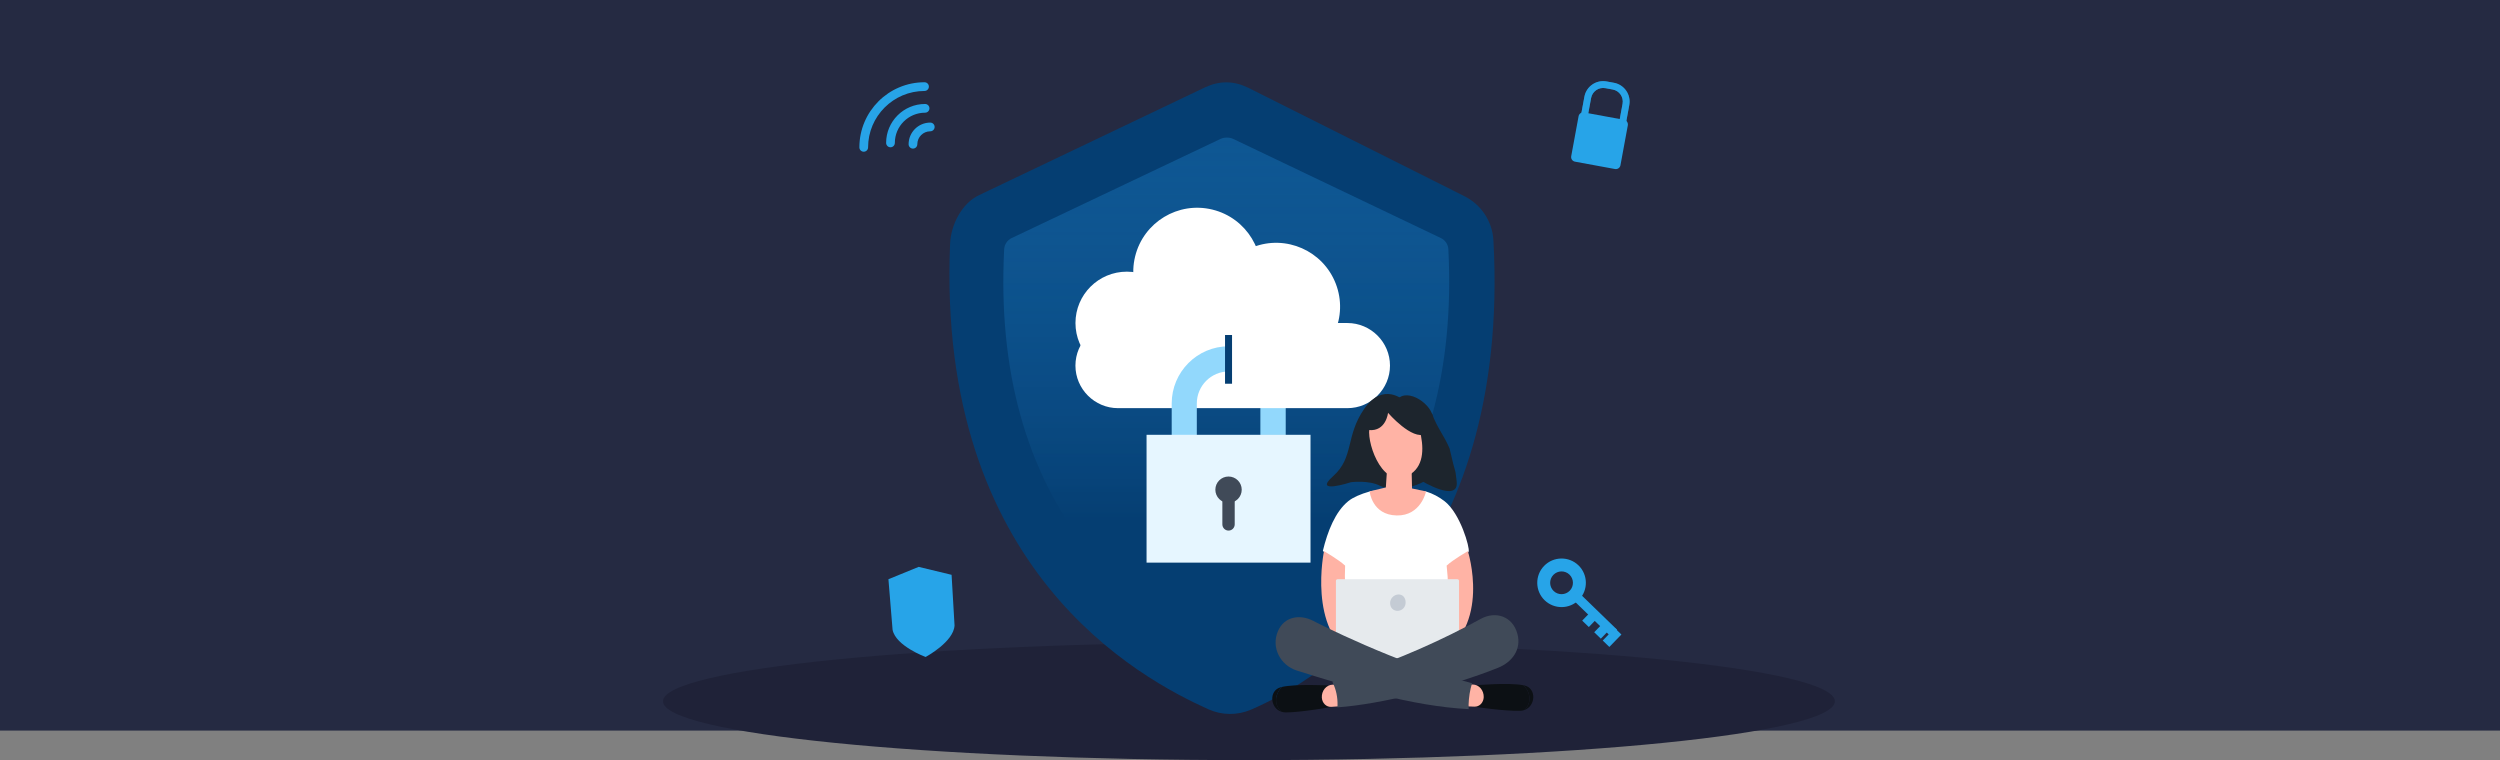 <svg width="1184" height="360" viewBox="0 0 1184 360" fill="none" xmlns="http://www.w3.org/2000/svg">
<rect x="0" y="0" width="1184" height="360" fill="#808080" stroke="none"/>
<rect width="1184" height="346" fill="#252A42"/>
<path d="M591.5 360C744.759 360 869 347.518 869 332.122C869 316.725 744.759 304.244 591.5 304.244C438.241 304.244 314 316.725 314 332.122C314 347.518 438.241 360 591.5 360Z" fill="#1F2238"/>
<path d="M707.28 113.815C706.785 104.788 701.413 96.742 693.281 92.783L591.07 41.517C584.322 38.232 577.626 38.166 570.815 41.316L463.782 92.37C455.572 96.169 450.346 106.394 449.964 115.427C443.43 270.158 540.203 321.483 572.325 335.923C578.695 338.787 585.964 338.858 592.391 336.122C624.791 322.321 715.694 267.32 707.282 113.815H707.28Z" fill="#053E72"/>
<path d="M685.941 118.056C685.824 115.769 684.463 113.727 682.392 112.745L584 65.768C582.311 64.966 579.777 64.966 578.086 65.768L479.123 112.745C477.052 113.728 475.691 115.769 475.574 118.056C472.646 175.284 485.873 223.033 514.91 260.041C537.05 288.256 563.771 304.192 578.947 311.247C580.618 312.025 581.852 312.3 583.524 311.522C598.7 304.467 624.465 288.256 646.603 260.041C675.641 223.033 688.867 175.283 685.94 118.056H685.941Z" fill="url(#paint0_linear_4153_34313)"/>
<path d="M608.915 193.002H596.915V206.002H608.915V193.002Z" fill="#92D8FC"/>
<path d="M533.675 177.305C547.115 177.305 558.01 166.416 558.01 152.983C558.01 139.55 547.115 128.661 533.675 128.661C520.235 128.661 509.34 139.55 509.34 152.983C509.34 166.416 520.235 177.305 533.675 177.305Z" fill="white"/>
<path d="M596.402 135.847C600.379 119.616 590.438 103.236 574.198 99.261C557.958 95.287 541.57 105.223 537.593 121.454C533.616 137.685 543.557 154.065 559.797 158.04C576.036 162.014 592.425 152.079 596.402 135.847Z" fill="white"/>
<path d="M615.32 173.468C630.91 167.431 638.651 149.905 632.611 134.323C626.57 118.741 609.035 111.004 593.444 117.041C577.854 123.079 570.113 140.605 576.154 156.187C582.195 171.769 599.73 179.506 615.32 173.468Z" fill="white"/>
<path d="M638.129 193.303H529.493C518.407 193.303 509.323 184.224 509.323 173.143C509.323 162.062 518.407 152.983 529.493 152.983H638.129C649.216 152.983 658.3 162.062 658.3 173.143C658.3 184.224 649.216 193.303 638.129 193.303Z" fill="white"/>
<path d="M566.795 206.002H554.915V191.096C554.915 176.155 567.025 164.002 581.915 164.002V175.924C573.593 175.924 566.812 182.728 566.812 191.079V205.985L566.795 206.002Z" fill="#92D8FC"/>
<path d="M620.66 205.921H543.009V266.461H620.66V205.921Z" fill="#E6F6FF"/>
<path d="M588.081 231.923C588.081 228.478 585.282 225.68 581.834 225.68C578.387 225.68 575.588 228.478 575.588 231.923C575.588 235.369 578.387 238.167 581.834 238.167C585.282 238.167 588.081 235.369 588.081 231.923Z" fill="#404A58"/>
<path d="M581.834 251.286C580.215 251.286 578.909 249.966 578.909 248.329V231.957C578.909 230.319 580.215 228.999 581.834 228.999C583.454 228.999 584.76 230.319 584.76 231.957V248.329C584.76 249.966 583.454 251.286 581.834 251.286Z" fill="#404A58"/>
<path d="M583.495 158.659H580.174V181.737H583.495V158.659Z" fill="#053E72"/>
<path d="M684.159 237.382C681.494 235.311 678.547 233.75 675.422 232.789C674.249 232.428 667.911 234.508 663.994 234.407C658.616 234.268 653.143 231.502 648.711 232.751C644.308 233.99 640.705 235.61 638.624 237.282C632.396 242.288 628.74 251.622 626.512 260.869C630.731 265.764 636.041 267.939 636.041 267.939L637.022 312.881L660.538 326.478L687.378 311.25L686.417 267.33C686.417 267.33 694.94 262.844 695.565 261.213C696.191 259.582 691.681 243.225 684.161 237.383L684.159 237.382Z" fill="white"/>
<path d="M695.181 261.038C695.181 261.038 706.623 296.774 680.531 311.461C675.113 310.65 677.198 300.515 677.198 300.515C677.198 300.515 688.535 297.687 685.13 267.878C688.265 264.972 695.182 261.038 695.182 261.038H695.181Z" fill="#FFB3A5"/>
<path d="M627.047 261.038C627.047 261.038 619.214 298.341 641.622 311.461C647.013 310.65 644.939 300.515 644.939 300.515C644.939 300.515 635.848 295.446 637.047 267.878C633.928 264.972 627.046 261.038 627.046 261.038H627.047Z" fill="#FFB3A5"/>
<path d="M690.2 313.669H633.491C633.05 313.669 632.693 313.312 632.693 312.871V275.11C632.693 274.669 633.05 274.312 633.491 274.312H690.2C690.642 274.312 690.999 274.669 690.999 275.11V312.871C690.999 313.312 690.642 313.669 690.2 313.669Z" fill="#E6EAED"/>
<path d="M658.406 284.971C658.098 287.059 659.216 288.954 661.305 289.262C663.394 289.571 665.338 288.129 665.648 286.041C665.956 283.953 665.001 281.879 662.912 281.571C660.823 281.263 658.716 282.883 658.406 284.971Z" fill="#C4CBD4"/>
<path d="M607.116 325.338C613.788 323.806 629.211 324.63 629.211 324.63L629.839 326.327L630.878 334.767C630.878 334.767 616.19 337.413 608.95 337.406C608.212 337.406 607.536 337.294 606.92 337.103C606.698 336.905 606.483 336.7 606.279 336.477C603.208 333.124 604.095 328.199 607.116 325.338Z" fill="#0C1014"/>
<path d="M606.455 325.505C606.663 325.447 606.885 325.392 607.116 325.338C604.093 328.199 603.206 333.124 606.279 336.477C606.483 336.7 606.698 336.905 606.92 337.103C601.489 335.413 600.845 327.081 606.455 325.505Z" fill="#0C1014"/>
<path d="M633.644 324.154L631.032 324.265C629.63 324.325 628.308 325.007 627.363 326.16C626.419 327.312 625.935 328.837 626.018 330.391C626.084 331.63 626.592 332.789 627.431 333.611C628.27 334.433 629.37 334.85 630.487 334.771L634.483 334.487L633.645 324.152L633.644 324.154Z" fill="#FFB3A5"/>
<path d="M721.457 324.526C714.748 323.199 699.352 324.495 699.352 324.495L698.767 326.212L697.94 334.68C697.94 334.68 712.688 336.874 719.925 336.646C720.663 336.622 721.335 336.491 721.947 336.281C722.162 336.077 722.374 335.865 722.572 335.636C725.558 332.19 724.549 327.295 721.457 324.527V324.526Z" fill="#0C1014"/>
<path d="M722.121 324.672C721.911 324.62 721.688 324.571 721.455 324.525C724.547 327.293 725.558 332.19 722.57 335.634C722.373 335.863 722.161 336.075 721.946 336.279C727.332 334.423 727.767 326.076 722.12 324.67L722.121 324.672Z" fill="#0C1014"/>
<path d="M694.91 324.157L697.523 324.189C698.927 324.206 700.265 324.848 701.238 325.972C702.21 327.096 702.732 328.605 702.689 330.161C702.655 331.401 702.175 332.574 701.358 333.422C700.54 334.269 699.45 334.719 698.332 334.675L694.331 334.514L694.912 324.157H694.91Z" fill="#FFB3A5"/>
<path d="M646.116 193.582C637.104 206.584 641.376 216.587 631.379 225.5C621.382 234.414 639.833 228.372 639.833 228.372C639.833 228.372 648.137 227.271 653.555 230.057C658.974 232.842 674.879 231.784 680.452 222.263C686.025 212.742 664.943 189.692 664.943 189.692C664.943 189.692 655.129 180.58 646.116 193.582Z" fill="#1D252D"/>
<path d="M686.529 212.432C683.683 205.794 680.745 202.827 678.199 195.942C675.653 189.058 662.897 182.213 660.187 192.379C660.187 192.379 658.12 199.479 664.725 200.82C671.33 202.161 673.303 204.964 670.326 210.757C667.349 216.55 679.04 216.782 673.15 227.679C673.15 227.679 691.102 238.522 689.882 227.971C688.976 220.168 689.708 226.58 686.529 212.432Z" fill="#1D252D"/>
<path d="M605.25 298.881C608.275 291.919 615.677 290.789 621.977 294.044C622.086 294.188 661.983 314.624 697.165 323.58C696.157 326.808 695.64 330.241 695.526 333.617C695.506 334.37 695.519 335.111 695.563 335.843C668.583 334.458 639.301 325.464 614.139 317.561C606.336 315.046 601.896 306.596 605.25 298.881Z" fill="#404A58"/>
<path d="M633.451 334.146C633.557 330.256 632.8 326.633 631.18 323.281C631.134 323.128 631.079 322.981 631.03 322.829C633.038 322.208 635.635 321.365 639.043 320.208C664.026 311.663 683.086 303.034 701.277 293.101C708.343 289.243 716.379 291.829 718.64 300.186C720.66 307.646 716.076 313.612 709.494 316.253C686.866 325.337 653.628 333.636 633.408 334.994C633.424 334.711 633.442 334.428 633.451 334.146Z" fill="#404A58"/>
<path d="M675.379 232.744C675.379 232.744 673.001 244.361 661.458 244.121C649.701 243.88 648.653 232.706 648.653 232.706L656.333 230.854L656.975 221.205L668.528 222.169L668.742 231.335L675.38 232.744H675.379Z" fill="#FFB3A5"/>
<path d="M668.135 192.385C668.135 192.385 682.037 219.299 665.546 225.829C653.914 230.435 646.622 207.956 648.797 201.867C652.161 192.453 654.375 193.57 654.375 193.57L668.135 192.385Z" fill="#FFB3A5"/>
<path d="M648.797 201.867C648.836 201.756 648.869 201.66 648.901 201.568C648.847 202.065 648.819 202.582 648.814 203.116C648.793 202.736 648.774 202.357 648.762 201.976C648.774 201.94 648.784 201.902 648.797 201.867Z" fill="white"/>
<path d="M648.901 201.57C648.92 201.387 648.942 201.203 648.969 201.025C648.254 202.215 649.63 199.441 648.901 201.57Z" fill="white"/>
<path d="M674.305 194.507C670.166 190.385 661.11 187.75 652.454 193.717C643.798 199.683 644.599 203.322 648.259 203.674C656.458 204.466 657.375 195.518 657.375 195.518C657.375 195.518 668.814 208.766 675.155 205.518C677.18 204.478 678.677 199.867 678.534 197.143C678.383 194.448 677.005 197.196 674.305 194.507Z" fill="#1D252D"/>
<path d="M731.29 268.004C735.709 263.453 743.01 263.339 747.574 267.756C752.127 272.173 752.241 279.47 747.821 284.031C743.402 288.582 736.102 288.696 731.538 284.279C726.974 279.862 726.871 272.565 731.29 268.004ZM743.423 279.769C745.498 277.633 745.436 274.217 743.309 272.142C741.172 270.068 737.754 270.13 735.678 272.256C733.603 274.392 733.655 277.808 735.792 279.882C737.929 281.957 741.347 281.895 743.423 279.769Z" fill="#27A4E8"/>
<path d="M745.665 278.668L742.624 281.802L762.801 301.359L765.842 298.225L745.665 278.668Z" fill="#27A4E8"/>
<path d="M764.765 297.464L759.05 303.354L762.185 306.393L767.9 300.503L764.765 297.464Z" fill="#27A4E8"/>
<path d="M760.385 293.894L755.015 299.428L758.151 302.467L763.52 296.933L760.385 293.894Z" fill="#27A4E8"/>
<path d="M754.012 289.098L749.325 293.929L752.46 296.968L757.147 292.137L754.012 289.098Z" fill="#27A4E8"/>
<path d="M409.065 71.855C407.929 71.855 407 70.926 407 69.791C407 52.783 420.836 38.954 437.853 38.954C438.989 38.954 439.918 39.883 439.918 41.018C439.918 42.153 438.989 43.082 437.853 43.082C423.118 43.082 411.13 55.064 411.13 69.791C411.13 70.926 410.201 71.855 409.065 71.855Z" fill="#27A4E8"/>
<path d="M421.735 69.75C420.599 69.75 419.669 68.821 419.669 67.686C419.669 57.52 427.951 49.244 438.121 49.244C439.257 49.244 440.186 50.172 440.186 51.308C440.186 52.443 439.257 53.372 438.121 53.372C430.222 53.372 423.8 59.791 423.8 67.686C423.8 68.821 422.87 69.75 421.735 69.75Z" fill="#27A4E8"/>
<path d="M432.38 70.379C431.244 70.379 430.315 69.45 430.315 68.315C430.315 62.659 434.92 58.057 440.579 58.057C441.715 58.057 442.644 58.986 442.644 60.121C442.644 61.256 441.715 62.185 440.579 62.185C437.202 62.185 434.445 64.93 434.445 68.315C434.445 69.45 433.516 70.379 432.38 70.379Z" fill="#27A4E8"/>
<path d="M450.672 272.23L452.072 296.222C451.661 304.035 438.371 311.146 438.371 311.146C438.371 311.146 424.228 305.951 422.725 298.273L420.759 274.322L435.077 268.468L450.662 272.23H450.672Z" fill="#27A4E8"/>
<path d="M771.63 49.742L769.838 59.473C769.681 60.351 768.835 60.931 767.958 60.774C767.08 60.617 766.499 59.772 766.656 58.894L768.451 49.153C769.032 46.005 766.945 42.976 763.796 42.396L760.31 41.754C757.161 41.174 754.131 43.261 753.549 46.409L751.932 55.161L748.753 54.572L750.37 45.82C751.275 40.919 755.997 37.672 760.89 38.574L764.376 39.215C769.268 40.116 772.525 44.838 771.623 49.729L771.63 49.742Z" fill="#27A4E8"/>
<g opacity="0.5">
<path d="M771.629 49.741L769.837 59.473C769.68 60.35 768.834 60.931 767.956 60.774C767.079 60.617 766.498 59.772 766.655 58.894L768.45 49.152C769.032 46.004 766.945 42.976 763.796 42.395L760.31 41.754C757.161 41.174 754.131 43.261 753.549 46.409L751.932 55.161L748.753 54.573L750.37 45.821C751.276 40.92 755.998 37.672 760.89 38.573L764.376 39.214C769.268 40.115 772.525 44.837 771.622 49.728L771.629 49.741Z" fill="#27A4E8"/>
</g>
<path d="M770.947 59.306L767.446 78.278C767.221 79.479 766.072 80.265 764.877 80.053L745.899 76.558C744.697 76.333 743.911 75.184 744.124 73.99L747.624 55.019C747.764 54.243 748.305 53.643 748.98 53.369C749.352 53.226 749.774 53.171 750.19 53.254L769.169 56.748C769.578 56.819 769.944 57.005 770.236 57.268C770.794 57.765 771.086 58.531 770.941 59.326L770.947 59.306Z" fill="#27A4E8"/>
<defs>
<linearGradient id="paint0_linear_4153_34313" x1="580.757" y1="-94.932" x2="580.757" y2="311.986" gradientUnits="userSpaceOnUse">
<stop stop-color="#2797E8" stop-opacity="0.1"/>
<stop offset="0.844" stop-color="#053E72"/>
</linearGradient>
</defs>
</svg>
